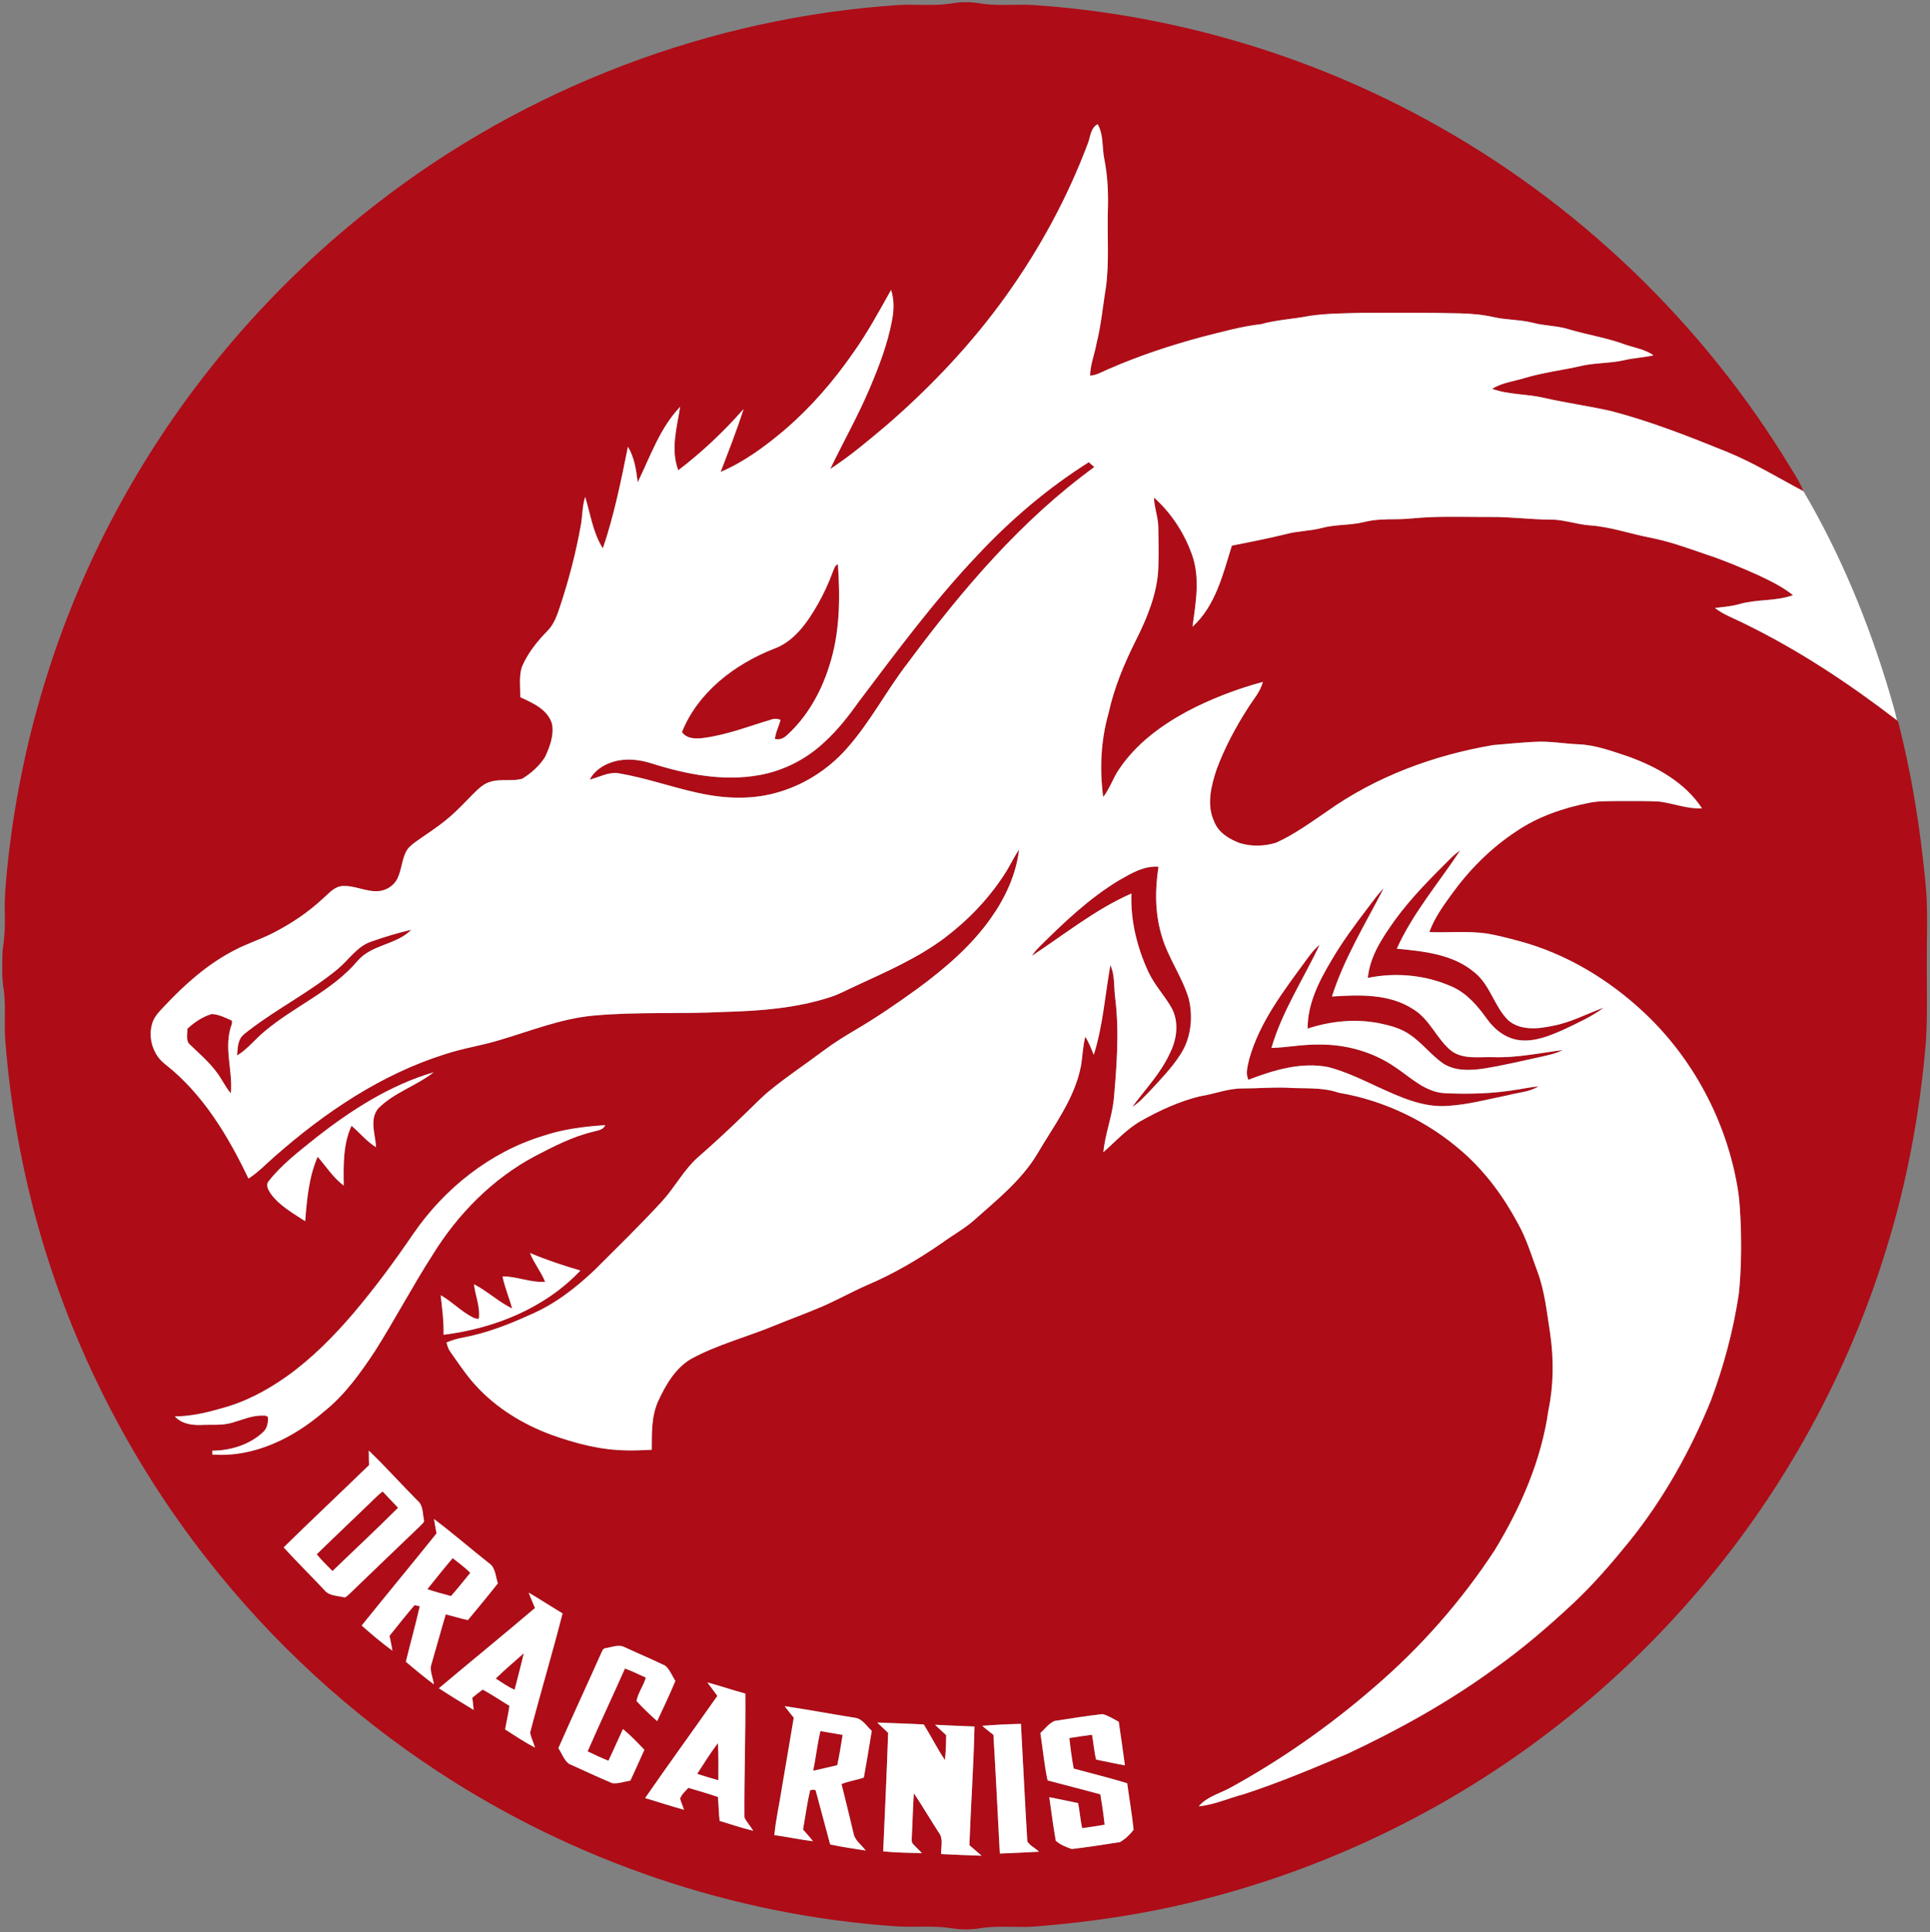 <?xml version="1.0" encoding="UTF-8" ?>
<!DOCTYPE svg PUBLIC "-//W3C//DTD SVG 1.1//EN" "http://www.w3.org/Graphics/SVG/1.1/DTD/svg11.dtd">
<svg width="1113pt" height="1114pt" viewBox="0 0 1113 1114" version="1.1" xmlns="http://www.w3.org/2000/svg">
<rect x="0" y="0" width="1113" height="1114" fill="#808080" stroke="none"/>
<g id="#ae0c17ff">
<path fill="#ae0c17" opacity="1.00" d=" M 543.42 2.59 C 547.96 2.28 552.42 1.12 557.00 1.29 C 561.57 1.12 566.04 2.29 570.58 2.59 C 579.03 3.20 587.51 2.44 595.97 2.90 C 671.76 8.02 746.40 29.07 813.72 64.25 C 901.41 109.87 976.39 179.46 1028.71 263.31 C 1032.53 269.90 1037.17 276.11 1040.02 283.20 C 1025.29 275.44 1011.07 266.62 995.59 260.38 C 973.75 251.55 951.78 242.87 928.94 236.95 C 916.18 234.07 903.18 232.31 890.42 229.39 C 880.56 227.04 870.13 227.68 860.52 224.19 C 866.13 220.61 872.85 219.93 879.08 218.00 C 890.15 214.68 901.67 213.38 912.89 210.75 C 920.75 209.12 928.88 209.46 936.72 207.66 C 942.26 206.35 947.99 206.13 953.54 204.86 C 948.23 201.10 941.62 200.38 935.67 198.12 C 925.65 194.55 915.09 192.96 904.92 189.91 C 898.06 187.73 890.75 187.91 883.82 186.07 C 876.44 184.19 868.72 184.53 861.32 182.82 C 854.98 181.39 848.50 180.82 842.02 180.67 C 823.35 180.14 804.67 180.41 785.99 180.36 C 775.73 180.64 765.41 180.61 755.24 182.11 C 745.88 183.97 736.28 184.34 727.07 186.92 C 715.62 188.22 704.53 191.37 693.39 194.19 C 674.83 199.14 656.55 205.23 638.95 212.93 C 635.58 214.32 632.37 216.41 628.63 216.55 C 628.76 210.24 631.19 204.31 632.33 198.16 C 635.05 187.28 636.03 176.09 637.84 165.05 C 639.70 150.77 638.49 136.36 638.87 122.02 C 639.22 112.03 638.84 101.96 636.91 92.12 C 635.43 85.31 636.57 77.88 633.01 71.60 C 628.72 73.89 628.87 79.19 627.18 83.16 C 615.49 114.10 599.59 143.43 580.34 170.32 C 560.68 197.85 537.28 222.60 511.76 244.77 C 501.11 253.74 490.44 262.80 478.77 270.41 C 486.20 255.01 494.64 240.10 501.34 224.35 C 506.79 211.56 511.85 198.47 514.41 184.75 C 515.55 178.95 515.73 172.86 513.87 167.18 C 506.98 179.38 500.33 191.76 492.19 203.20 C 480.87 219.54 467.77 234.72 452.68 247.70 C 441.36 257.26 429.28 266.26 415.57 272.10 C 420.17 260.08 424.91 248.11 428.80 235.85 C 417.43 248.79 404.84 260.68 391.15 271.14 C 386.62 259.22 390.33 246.57 392.24 234.54 C 380.54 246.76 375.04 263.16 367.75 278.08 C 366.90 271.03 365.86 263.77 362.12 257.58 C 358.15 277.30 354.14 297.09 347.67 316.17 C 341.92 307.24 340.56 296.49 337.47 286.52 C 335.73 291.81 335.94 297.45 334.95 302.88 C 332.10 318.78 328.03 334.46 322.92 349.78 C 321.27 354.74 319.52 359.92 315.74 363.72 C 309.72 369.85 304.21 376.73 300.88 384.72 C 299.24 390.31 300.09 396.24 300.05 401.98 C 307.30 405.32 315.97 409.05 318.36 417.46 C 319.56 423.96 317.04 430.53 314.38 436.37 C 311.12 441.56 306.35 445.84 301.13 448.99 C 295.38 450.62 289.19 448.97 283.40 450.57 C 279.07 451.54 275.85 454.79 272.81 457.81 C 268.18 462.51 263.68 467.37 258.60 471.62 C 252.81 476.60 246.31 480.66 240.10 485.08 C 237.82 486.73 235.44 488.48 234.15 491.07 C 231.72 495.88 231.58 501.46 229.28 506.32 C 227.42 510.37 223.27 513.14 218.90 513.72 C 211.14 514.62 203.90 509.83 196.14 510.99 C 192.02 512.02 189.21 515.48 186.13 518.16 C 177.48 526.18 167.59 532.81 157.06 538.11 C 149.87 541.76 142.11 544.17 134.98 547.98 C 119.89 555.78 107.01 567.16 95.42 579.44 C 92.50 582.60 89.12 585.67 87.82 589.92 C 85.19 598.43 88.23 608.27 95.37 613.67 C 117.07 630.72 131.56 654.94 143.30 679.51 C 148.93 675.89 153.54 670.98 158.57 666.60 C 187.35 641.33 219.93 619.29 256.76 607.76 C 266.90 604.38 277.51 602.87 287.72 599.77 C 305.65 594.52 323.22 587.35 341.96 585.57 C 367.22 583.21 392.62 584.73 417.93 583.42 C 438.39 582.86 459.11 581.29 478.70 574.93 C 483.81 573.31 488.51 570.68 493.39 568.48 C 511.02 560.28 529.10 552.50 544.75 540.77 C 558.17 530.63 570.02 518.32 579.19 504.19 C 582.26 499.55 584.52 494.42 587.69 489.83 C 585.99 504.21 579.71 517.68 571.40 529.40 C 560.03 545.51 544.82 558.44 529.04 570.07 C 517.34 578.52 505.42 586.69 492.96 593.99 C 486.97 597.56 481.00 601.21 475.42 605.39 C 464.93 613.26 453.97 620.49 443.83 628.82 C 439.24 632.53 435.20 636.85 430.93 640.92 C 421.80 649.80 412.50 658.51 402.90 666.87 C 394.40 674.24 389.27 684.49 381.71 692.70 C 369.27 706.25 356.07 719.08 343.07 732.08 C 332.11 742.48 319.93 751.97 305.95 757.92 C 293.44 763.63 280.50 768.69 266.93 771.18 C 263.69 771.77 260.53 772.73 257.49 774.01 C 257.99 775.86 258.50 777.78 259.68 779.35 C 264.36 785.93 268.80 792.73 274.27 798.71 C 286.09 811.70 301.45 821.12 317.85 827.18 C 332.01 832.28 346.87 836.16 362.02 836.22 C 366.63 836.30 371.24 836.10 375.85 835.86 C 375.93 826.37 375.57 816.46 379.64 807.64 C 383.96 798.38 389.41 788.89 398.44 783.52 C 413.63 775.24 430.49 770.91 446.41 764.35 C 455.42 760.66 464.58 757.36 473.53 753.53 C 482.52 749.71 491.03 744.88 499.97 740.95 C 515.32 734.46 529.76 725.96 543.45 716.47 C 549.43 712.08 556.01 708.53 561.60 703.62 C 574.79 691.85 589.03 680.59 598.23 665.20 C 607.72 648.99 619.76 633.43 623.37 614.58 C 624.33 608.96 624.43 603.22 625.88 597.69 C 627.90 600.98 629.30 604.59 630.77 608.15 C 636.05 591.36 637.28 573.69 640.32 556.45 C 643.13 562.52 642.23 569.35 643.15 575.80 C 645.54 595.15 643.98 614.64 642.30 633.97 C 641.16 644.24 637.28 654.01 636.28 664.30 C 643.40 658.05 649.81 650.83 658.17 646.14 C 668.80 640.16 680.04 635.00 691.92 632.07 C 700.34 630.81 708.40 627.36 717.02 627.54 C 725.36 627.53 733.69 626.79 742.03 627.11 C 752.04 627.80 762.33 626.62 771.99 630.00 C 798.44 634.45 823.57 646.56 843.67 664.30 C 856.81 675.86 867.28 690.19 875.49 705.59 C 880.35 714.27 883.18 723.86 886.63 733.14 C 890.93 744.66 892.06 756.96 893.98 769.01 C 896.07 783.61 895.99 798.54 892.97 813.00 C 888.89 841.92 876.99 869.15 861.88 893.92 C 842.65 923.25 819.23 949.82 792.62 972.66 C 766.73 995.15 738.46 1014.92 708.36 1031.35 C 702.47 1034.31 695.69 1036.19 691.31 1041.45 C 700.38 1040.53 708.76 1036.64 717.51 1034.37 C 737.78 1027.74 757.46 1019.48 777.07 1011.13 C 806.50 997.35 835.04 981.48 861.38 962.36 C 877.66 950.91 892.78 937.90 907.32 924.32 C 919.05 913.33 929.54 901.11 939.66 888.65 C 959.30 864.23 974.76 836.60 986.58 807.63 C 994.05 787.70 999.59 767.01 1002.75 745.95 C 1004.08 733.35 1004.22 720.64 1003.94 707.98 C 1003.56 700.05 1003.35 692.08 1001.94 684.25 C 995.47 646.40 976.58 610.73 948.67 584.32 C 928.08 564.85 903.01 549.67 875.49 542.42 C 869.59 540.84 863.66 539.30 857.64 538.24 C 846.58 536.65 835.40 537.80 824.29 537.39 C 827.11 529.49 832.02 522.61 836.90 515.88 C 847.13 501.65 859.68 488.98 874.36 479.34 C 886.99 470.74 901.68 465.78 916.57 462.84 C 922.31 461.69 928.18 461.97 934.00 461.84 C 941.60 461.86 949.22 461.72 956.81 462.14 C 965.09 463.17 973.05 466.50 981.52 466.05 C 971.72 451.13 955.38 442.06 938.95 436.16 C 929.55 433.07 920.10 429.48 910.10 429.12 C 901.73 428.76 893.43 427.20 885.04 427.70 C 877.09 428.10 869.17 428.91 861.25 429.56 C 826.96 435.35 793.42 447.72 765.00 468.00 C 755.61 474.38 746.35 481.15 735.96 485.84 C 729.19 487.99 721.65 488.15 714.84 486.05 C 708.80 483.76 702.61 480.02 700.20 473.69 C 695.65 464.04 698.45 453.08 701.63 443.48 C 706.25 431.18 712.41 419.50 719.51 408.47 C 722.58 403.46 726.78 399.00 728.24 393.16 C 713.06 397.30 698.23 402.93 684.32 410.32 C 669.27 418.47 655.05 429.05 645.42 443.41 C 641.87 448.51 640.05 454.61 636.19 459.52 C 634.05 443.50 634.81 426.98 639.24 411.39 C 642.45 396.60 648.33 382.55 655.10 369.07 C 661.55 356.20 667.23 342.51 667.97 327.96 C 668.24 319.97 668.15 311.96 667.98 303.97 C 667.89 298.16 665.62 292.65 665.47 286.83 C 675.36 295.70 682.96 307.23 687.38 319.75 C 692.23 333.17 689.53 347.63 687.70 361.35 C 701.00 349.27 705.27 331.08 710.39 314.59 C 720.95 312.50 731.51 310.44 741.96 307.86 C 748.61 306.08 755.59 306.19 762.25 304.41 C 770.26 302.26 778.71 302.97 786.75 300.95 C 792.71 299.45 798.88 299.38 804.99 299.35 C 811.67 299.37 818.29 298.37 824.96 298.16 C 836.63 297.72 848.31 298.10 859.99 298.06 C 871.36 297.97 882.65 299.53 894.02 299.57 C 901.82 299.49 909.23 302.38 916.97 302.92 C 928.60 303.71 939.67 307.64 951.05 309.87 C 962.15 311.97 972.80 315.81 983.45 319.49 C 993.96 322.94 1004.18 327.21 1014.26 331.75 C 1021.13 334.99 1028.04 338.38 1034.00 343.15 C 1024.10 346.74 1013.30 345.37 1003.25 348.25 C 998.59 349.62 993.73 349.94 988.94 350.52 C 994.17 354.56 1000.48 356.70 1006.31 359.70 C 1037.47 374.93 1066.48 394.18 1093.95 415.29 C 1094.93 416.10 1094.84 417.58 1095.30 418.70 C 1101.59 443.76 1105.98 469.27 1108.90 494.94 C 1109.84 503.62 1110.94 512.30 1111.19 521.03 C 1111.54 531.35 1111.12 541.68 1111.18 552.00 C 1111.05 568.36 1111.67 584.75 1110.61 601.10 C 1107.14 641.91 1099.62 682.44 1087.36 721.55 C 1065.51 792.11 1029.27 858.13 981.61 914.55 C 935.33 969.49 878.35 1015.40 814.70 1048.72 C 777.73 1068.14 738.56 1083.35 698.17 1093.99 C 665.44 1102.73 631.84 1107.92 598.09 1110.64 C 587.23 1111.61 576.27 1109.95 565.47 1111.69 C 560.14 1112.57 554.66 1112.65 549.33 1111.80 C 538.75 1110.07 528.00 1111.28 517.34 1110.66 C 423.36 1104.37 331.30 1073.06 252.59 1021.41 C 201.86 988.14 156.64 946.50 119.27 898.71 C 74.90 842.14 41.68 776.87 22.16 707.68 C 12.28 672.53 5.91 636.41 3.06 600.02 C 2.27 590.38 3.47 580.67 2.23 571.05 C 0.88 563.48 1.28 555.74 1.48 548.10 C 2.61 541.12 3.01 534.05 2.78 526.98 C 2.44 515.90 3.72 504.86 4.90 493.85 C 13.06 421.98 35.31 351.68 70.45 288.43 C 106.95 222.38 157.20 164.04 216.80 117.79 C 303.12 50.55 409.82 9.87 519.03 2.85 C 527.15 2.49 535.29 3.18 543.42 2.59 M 182.07 656.07 C 172.51 663.76 162.57 671.27 154.95 680.99 C 153.08 683.12 154.68 686.02 155.98 688.00 C 161.00 695.12 168.88 699.35 175.98 704.08 C 177.00 691.49 178.09 678.61 183.19 666.91 C 188.07 672.57 192.19 679.01 198.23 683.56 C 198.08 671.97 197.76 659.84 202.71 649.06 C 207.50 653.09 211.43 658.15 216.85 661.39 C 216.50 654.07 212.89 645.51 218.08 639.10 C 227.16 629.89 240.04 626.10 250.10 618.22 C 224.95 625.60 202.52 639.99 182.07 656.07 M 312.92 654.98 C 282.45 664.35 256.31 685.28 238.33 711.37 C 227.61 727.11 216.28 742.46 203.96 756.99 C 192.47 770.47 179.90 783.17 165.46 793.50 C 153.82 801.76 140.97 808.59 127.08 812.14 C 118.54 814.65 109.77 816.58 100.83 816.63 C 104.63 820.87 110.59 821.76 116.00 821.57 C 122.01 821.24 128.19 822.00 134.03 820.21 C 139.30 818.75 144.42 816.43 149.96 816.18 C 151.44 816.34 153.46 815.67 154.52 817.04 C 154.73 820.12 154.09 823.52 151.71 825.70 C 143.85 833.02 132.99 836.32 122.39 836.40 C 122.40 836.95 122.42 838.04 122.42 838.59 C 146.31 840.45 169.19 829.12 186.85 813.82 C 198.80 804.34 207.74 791.76 216.12 779.16 C 227.70 760.87 237.79 741.67 249.49 723.45 C 264.00 699.94 284.07 679.53 308.59 666.51 C 319.38 660.91 330.32 655.23 342.24 652.44 C 344.69 651.69 347.96 651.53 348.98 648.70 C 336.79 649.50 324.53 651.03 312.92 654.98 M 305.64 722.43 C 307.92 728.28 312.03 733.19 314.37 739.01 C 306.02 739.65 298.14 735.85 289.81 735.91 C 291.05 742.25 293.70 748.19 295.33 754.43 C 287.52 750.54 281.06 744.46 273.34 740.42 C 274.10 747.09 277.05 753.56 276.14 760.37 C 274.87 760.39 273.68 760.10 272.57 759.50 C 265.86 756.08 260.67 750.41 254.12 746.74 C 254.98 754.31 255.98 761.89 255.81 769.55 C 285.03 765.95 314.23 754.23 334.71 732.52 C 324.84 729.68 315.11 726.41 305.64 722.43 M 212.67 836.32 C 212.65 839.11 212.76 841.91 212.82 844.71 C 196.44 860.57 179.85 876.20 163.57 892.15 C 171.23 900.57 179.37 908.52 187.13 916.84 C 189.77 920.12 194.37 919.95 198.14 920.86 C 199.46 921.27 200.33 919.90 201.24 919.24 C 214.98 905.98 228.75 892.76 242.55 879.57 C 243.37 878.58 245.02 877.62 244.45 876.11 C 243.65 872.39 244.05 867.85 240.80 865.20 C 231.32 855.67 222.35 845.63 212.67 836.32 M 250.27 875.79 C 250.71 878.56 251.25 881.31 251.75 884.08 C 237.45 901.86 222.89 919.43 208.58 937.20 C 214.29 942.27 220.14 947.22 226.32 951.71 C 225.85 948.82 225.20 945.98 224.63 943.13 C 229.36 937.21 234.09 931.28 239.01 925.50 C 239.77 925.64 241.31 925.90 242.08 926.03 C 239.66 936.77 236.66 947.37 234.05 958.07 C 239.29 962.57 244.66 966.94 250.18 971.11 C 249.76 967.08 247.41 963.05 248.94 959.02 C 251.71 949.63 254.24 940.17 257.06 930.80 C 261.34 931.81 265.54 933.13 269.83 934.07 C 275.64 927.04 281.48 920.04 287.11 912.87 C 285.73 908.85 285.81 903.69 281.89 901.16 C 271.26 892.81 261.08 883.89 250.27 875.79 M 304.85 918.22 C 306.01 921.20 307.30 924.13 308.52 927.09 C 290.18 942.68 271.52 957.89 253.09 973.37 C 259.69 977.67 266.42 981.78 273.15 985.86 C 272.94 983.50 272.67 981.16 272.38 978.82 C 274.31 977.19 276.32 975.65 278.33 974.13 C 283.65 976.94 288.60 980.42 293.78 983.50 C 293.17 988.07 292.07 992.56 291.30 997.12 C 296.95 1000.74 302.57 1004.46 308.52 1007.60 C 307.72 1004.67 306.28 1001.93 305.72 998.95 C 311.68 975.96 318.58 953.21 324.42 930.19 C 317.85 926.28 311.46 922.07 304.85 918.22 M 349.23 950.25 C 347.51 950.37 347.20 952.29 346.51 953.53 C 338.43 971.70 330.00 989.72 322.01 1007.92 C 324.00 1010.89 325.18 1014.65 328.05 1016.89 C 336.38 1020.67 344.68 1024.56 353.12 1028.10 C 356.61 1028.50 360.09 1027.11 363.55 1026.59 C 366.32 1020.70 368.93 1014.75 371.60 1008.82 C 367.62 1004.70 363.69 1000.50 359.24 996.89 C 356.40 1002.96 353.78 1009.12 350.86 1015.16 C 346.79 1013.52 342.82 1011.66 338.87 1009.77 C 345.84 993.76 353.30 977.96 360.40 962.00 C 364.54 963.42 368.42 965.47 372.43 967.21 C 371.17 971.92 367.90 975.96 367.08 980.75 C 370.83 984.81 374.86 988.62 378.96 992.34 C 382.61 984.66 386.20 976.95 389.49 969.11 C 387.54 966.21 386.33 962.64 383.65 960.35 C 375.96 956.62 368.06 953.34 360.32 949.73 C 356.82 947.84 352.86 949.71 349.23 950.25 M 407.92 969.99 C 409.79 972.61 411.82 975.13 413.69 977.76 C 399.88 997.46 385.71 1016.90 372.03 1036.68 C 379.52 1038.88 386.92 1041.38 394.46 1043.41 C 393.75 1041.25 392.81 1039.18 392.20 1037.00 C 393.08 1034.50 395.25 1032.72 396.95 1030.78 C 402.65 1032.48 408.39 1034.10 414.02 1036.05 C 414.42 1040.64 414.51 1045.25 415.00 1049.84 C 421.44 1051.77 427.81 1053.95 434.35 1055.52 C 432.80 1052.85 430.61 1050.59 429.28 1047.82 C 429.14 1024.03 430.02 1000.23 429.83 976.44 C 422.49 974.41 415.26 972.00 407.92 969.99 M 452.49 983.69 C 454.16 985.96 455.98 988.13 457.75 990.34 C 455.58 1003.53 453.27 1016.71 451.05 1029.89 C 449.65 1039.28 447.44 1048.57 446.56 1058.02 C 454.01 1059.04 461.36 1060.67 468.83 1061.55 C 467.01 1059.20 465.01 1057.02 463.09 1054.77 C 464.46 1047.23 465.44 1039.61 467.19 1032.15 C 468.42 1032.02 470.49 1031.16 470.63 1033.18 C 473.36 1043.26 476.03 1053.35 478.75 1063.44 C 485.53 1064.84 492.38 1065.89 499.23 1066.95 C 496.89 1063.60 492.93 1061.18 492.20 1056.93 C 489.95 1047.47 487.69 1038.02 485.29 1028.61 C 489.43 1026.90 493.92 1026.30 498.16 1024.88 C 499.78 1015.89 501.28 1006.88 502.74 997.87 C 499.65 995.22 497.35 990.85 492.95 990.38 C 479.45 988.24 466.01 985.67 452.49 983.69 M 608.20 992.20 C 604.87 993.58 602.63 996.79 599.97 999.16 C 601.36 1008.27 602.20 1017.49 604.12 1026.50 C 614.28 1029.09 624.40 1031.86 634.55 1034.51 C 635.54 1040.33 636.40 1046.18 637.02 1052.06 C 632.71 1052.82 628.36 1053.40 624.03 1054.02 C 623.06 1049.24 622.65 1044.37 621.73 1039.59 C 616.19 1038.47 610.67 1037.21 605.11 1036.17 C 606.31 1044.54 607.36 1052.96 608.86 1061.29 C 611.39 1063.58 614.83 1064.94 618.06 1066.05 C 627.33 1064.97 636.58 1063.54 645.81 1062.07 C 648.87 1060.42 651.59 1057.70 653.73 1054.96 C 652.81 1045.99 651.24 1037.07 650.04 1028.13 C 639.84 1024.99 629.45 1022.51 619.17 1019.67 C 618.11 1013.84 617.31 1007.96 616.67 1002.07 C 621.02 1001.38 625.37 1000.71 629.75 1000.18 C 630.64 1004.94 630.95 1009.79 632.10 1014.50 C 637.64 1015.58 643.15 1016.83 648.72 1017.82 C 647.62 1009.42 646.36 1001.05 645.16 992.67 C 642.10 991.07 639.13 989.13 635.77 988.26 C 626.56 989.31 617.37 990.79 608.20 992.20 M 505.89 993.12 C 507.98 995.11 510.07 997.09 512.17 999.08 C 511.41 1021.84 510.31 1044.60 509.32 1067.36 C 516.72 1068.20 524.21 1068.24 531.65 1068.41 C 529.88 1066.43 527.84 1064.73 526.15 1062.70 C 525.44 1061.25 525.93 1059.57 525.87 1058.05 C 526.31 1049.99 526.44 1041.92 527.03 1033.87 C 531.96 1041.35 536.53 1049.06 541.39 1056.59 C 544.20 1060.12 542.51 1064.83 542.76 1068.95 C 550.53 1069.34 558.30 1069.69 566.08 1069.91 C 563.74 1067.88 561.37 1065.90 559.06 1063.85 C 559.82 1041.03 561.50 1018.23 561.97 995.41 C 554.38 995.10 546.79 994.85 539.21 994.42 C 541.38 996.39 543.47 998.44 545.64 1000.42 C 545.61 1005.20 545.42 1009.99 544.94 1014.76 C 540.46 1008.17 536.94 1000.99 532.74 994.23 C 523.80 993.81 514.84 993.44 505.89 993.12 M 566.43 995.02 C 568.51 996.84 570.69 998.56 572.89 1000.24 C 574.28 1023.03 575.35 1045.85 576.57 1068.65 C 584.11 1068.44 591.64 1067.95 599.18 1067.61 C 597.09 1065.47 593.89 1064.19 592.44 1061.62 C 591.02 1039.06 590.04 1016.46 588.76 993.90 C 581.31 994.06 573.86 994.42 566.43 995.02 Z" />
<path fill="#ae0c17" opacity="1.00" d=" M 563.40 320.41 C 582.56 299.88 604.10 281.46 627.89 266.49 C 628.94 267.42 630.00 268.35 631.07 269.29 C 588.84 299.98 554.76 340.18 523.80 381.83 C 511.32 397.89 501.97 416.21 488.41 431.45 C 477.42 443.97 462.68 453.21 446.54 457.39 C 431.94 461.24 416.49 460.33 401.89 457.00 C 386.82 453.68 372.20 448.44 356.96 445.88 C 351.03 444.85 345.65 448.09 340.09 449.48 C 342.88 444.09 348.41 440.67 354.11 439.06 C 361.21 437.05 368.79 437.94 375.74 440.13 C 395.71 446.47 417.11 450.67 438.02 446.86 C 452.10 444.32 465.29 437.53 475.65 427.67 C 483.36 420.62 489.77 412.31 495.80 403.83 C 517.39 375.29 538.72 346.41 563.40 320.41 Z" />
<path fill="#ae0c17" opacity="1.00" d=" M 480.32 329.54 C 481.01 327.99 481.42 325.96 483.20 325.28 C 484.59 345.03 484.38 365.36 478.10 384.33 C 473.41 399.19 465.45 413.29 453.86 423.85 C 452.00 425.61 449.51 426.78 446.92 426.05 C 447.22 422.18 449.26 418.77 450.08 415.02 C 448.35 414.33 446.48 414.23 444.72 414.89 C 431.83 418.73 419.17 423.73 405.75 425.47 C 401.39 426.06 396.11 426.07 393.26 422.11 C 402.48 399.10 423.61 382.99 446.14 374.12 C 457.98 369.91 465.51 358.99 471.51 348.56 C 474.97 342.47 477.94 336.12 480.32 329.54 Z" />
<path fill="#ae0c17" opacity="1.00" d=" M 837.22 494.23 C 838.75 492.78 840.42 491.49 842.13 490.24 C 829.74 509.00 814.83 526.33 805.51 546.97 C 821.05 548.45 837.96 550.12 850.34 560.66 C 859.40 567.91 861.68 580.23 869.77 588.24 C 876.88 594.33 887.07 593.25 895.58 591.41 C 905.87 589.52 915.13 584.46 924.88 580.95 C 917.78 586.25 909.64 589.88 901.67 593.66 C 893.90 597.09 885.62 600.58 876.94 599.78 C 868.89 599.08 862.06 593.90 857.51 587.47 C 852.13 579.97 845.92 572.61 837.26 568.83 C 822.21 562.11 804.91 560.48 788.80 563.82 C 789.99 551.25 797.32 540.45 804.45 530.44 C 814.04 517.23 825.68 505.72 837.22 494.23 Z" />
<path fill="#ae0c17" opacity="1.00" d=" M 645.43 507.48 C 652.36 503.52 659.81 499.04 668.11 499.72 C 665.99 512.84 666.03 526.44 669.85 539.27 C 673.46 551.98 681.57 562.83 685.44 575.44 C 688.23 586.45 686.86 598.88 680.43 608.42 C 675.49 615.96 669.19 622.47 663.07 629.05 C 659.90 632.32 656.80 635.77 652.94 638.24 C 660.44 627.96 669.55 618.65 674.82 606.88 C 678.85 598.86 680.01 588.66 675.37 580.64 C 671.34 573.78 665.84 567.85 662.38 560.64 C 655.78 546.47 651.89 530.85 652.47 515.15 C 631.65 524.30 613.88 538.75 594.99 551.13 C 596.22 549.35 597.61 547.67 599.14 546.14 C 613.39 531.94 628.11 517.90 645.43 507.48 Z" />
<path fill="#ae0c17" opacity="1.00" d=" M 789.09 523.04 C 791.94 519.33 794.61 515.45 797.95 512.15 C 787.40 532.63 775.14 552.46 768.11 574.54 C 783.91 573.52 801.22 572.83 815.05 581.90 C 824.62 587.71 828.50 599.06 837.03 605.94 C 843.98 610.96 853.00 609.25 861.01 609.51 C 874.53 609.99 887.82 607.14 901.16 605.42 C 897.14 607.55 892.62 608.39 888.24 609.39 C 877.55 611.72 866.89 614.26 856.09 616.01 C 848.07 617.24 839.08 617.71 832.03 613.00 C 825.06 608.04 819.85 600.99 812.69 596.26 C 807.47 592.71 801.22 591.15 795.12 589.90 C 781.46 587.25 767.26 588.72 754.09 593.04 C 754.00 578.79 760.63 565.72 767.78 553.79 C 774.05 542.99 781.54 532.96 789.09 523.04 Z" />
<path fill="#ae0c17" opacity="1.00" d=" M 213.88 542.94 C 221.53 540.23 229.33 537.90 237.23 536.02 C 228.59 544.87 214.20 544.47 206.13 554.10 C 191.40 571.43 169.72 580.17 152.59 594.63 C 147.15 599.08 142.82 604.85 136.75 608.54 C 136.95 605.42 137.00 602.17 138.35 599.29 C 139.49 596.88 141.84 595.42 143.85 593.82 C 160.23 581.28 178.80 571.89 194.72 558.73 C 201.09 553.47 205.76 545.78 213.88 542.94 Z" />
<path fill="#ae0c17" opacity="1.00" d=" M 753.37 553.40 C 755.63 550.29 757.95 547.15 760.98 544.74 C 751.68 564.51 739.37 583.04 733.22 604.19 C 742.18 603.94 751.02 602.14 760.00 602.24 C 775.73 601.96 791.66 606.31 804.65 615.30 C 813.50 621.21 821.78 629.58 833.00 630.27 C 846.87 630.91 860.86 630.59 874.59 628.26 C 878.80 627.65 882.97 626.74 887.21 626.34 C 882.09 629.61 875.82 629.80 870.09 631.34 C 858.16 633.74 846.29 637.02 834.08 637.65 C 820.24 638.46 807.35 632.47 795.06 626.88 C 785.56 622.50 776.09 617.83 765.92 615.20 C 750.23 612.16 734.49 616.98 719.95 622.54 C 718.04 618.74 719.61 614.44 720.42 610.55 C 726.46 589.07 740.40 571.13 753.37 553.40 Z" />
<path fill="#ae0c17" opacity="1.00" d=" M 108.03 593.16 C 112.05 589.41 116.74 586.22 122.05 584.63 C 126.16 584.81 129.97 586.74 133.66 588.42 C 134.28 590.09 132.93 591.87 132.71 593.57 C 129.50 605.72 134.32 618.09 133.12 630.36 C 129.88 626.61 127.91 622.00 124.87 618.11 C 120.50 612.21 114.91 607.43 109.65 602.36 C 106.91 600.12 108.17 596.21 108.03 593.16 Z" />
<path fill="#ae0c17" opacity="1.00" d=" M 210.42 869.41 C 213.86 866.27 216.94 862.72 220.67 859.92 C 223.61 863.07 226.63 866.15 229.56 869.31 C 217.17 881.69 204.33 893.62 191.74 905.79 C 188.61 902.66 185.48 899.53 182.64 896.14 C 191.81 887.14 201.18 878.34 210.42 869.41 Z" />
<path fill="#ae0c17" opacity="1.00" d=" M 246.43 916.25 C 251.25 910.24 256.05 904.21 261.06 898.35 C 264.50 901.10 268.14 903.65 271.20 906.84 C 267.47 911.28 263.98 915.93 260.06 920.21 C 255.48 919.02 250.92 917.75 246.43 916.25 Z" />
<path fill="#ae0c17" opacity="1.00" d=" M 285.87 967.76 C 291.09 962.71 296.63 958.01 302.05 953.19 C 300.44 960.22 298.55 967.20 296.79 974.20 C 292.85 972.60 289.46 969.98 285.87 967.76 Z" />
<path fill="#ae0c17" opacity="1.00" d=" M 473.12 998.07 C 477.39 998.78 481.67 999.50 485.94 1000.26 C 484.99 1006.09 484.08 1011.94 482.83 1017.72 C 478.21 1018.79 473.60 1019.92 468.97 1020.92 C 470.50 1013.32 471.33 1005.60 473.12 998.07 Z" />
<path fill="#ae0c17" opacity="1.00" d=" M 402.06 1022.72 C 405.95 1016.75 409.64 1010.63 414.03 1005.02 C 414.42 1012.14 414.29 1019.28 414.27 1026.42 C 410.16 1025.30 406.12 1023.99 402.06 1022.72 Z" />
</g>
<g id="#ffffffff">
<path fill="#ffffff" opacity="1.00" d=" M 627.18 83.16 C 628.87 79.19 628.72 73.89 633.01 71.60 C 636.57 77.88 635.43 85.31 636.91 92.12 C 638.84 101.96 639.22 112.03 638.87 122.02 C 638.49 136.36 639.70 150.77 637.84 165.05 C 636.03 176.09 635.05 187.28 632.33 198.16 C 631.19 204.31 628.76 210.24 628.63 216.55 C 632.37 216.41 635.58 214.32 638.95 212.93 C 656.55 205.23 674.83 199.14 693.39 194.19 C 704.53 191.37 715.62 188.22 727.07 186.92 C 736.28 184.34 745.88 183.97 755.24 182.11 C 765.41 180.61 775.73 180.64 785.99 180.36 C 804.67 180.41 823.35 180.14 842.02 180.67 C 848.50 180.82 854.98 181.39 861.32 182.82 C 868.72 184.53 876.44 184.19 883.82 186.07 C 890.75 187.91 898.06 187.73 904.92 189.91 C 915.09 192.96 925.65 194.55 935.67 198.12 C 941.62 200.38 948.23 201.10 953.54 204.86 C 947.99 206.13 942.26 206.35 936.72 207.66 C 928.88 209.46 920.75 209.12 912.89 210.75 C 901.67 213.38 890.15 214.68 879.08 218.00 C 872.85 219.93 866.13 220.61 860.52 224.19 C 870.13 227.68 880.56 227.04 890.42 229.39 C 903.18 232.31 916.18 234.07 928.94 236.95 C 951.78 242.87 973.75 251.55 995.59 260.38 C 1011.07 266.62 1025.29 275.44 1040.02 283.20 C 1061.40 319.54 1077.60 358.87 1089.62 399.26 C 1091.11 404.58 1092.84 409.86 1093.95 415.29 C 1066.48 394.18 1037.47 374.93 1006.31 359.70 C 1000.48 356.70 994.17 354.56 988.94 350.52 C 993.73 349.94 998.59 349.62 1003.25 348.25 C 1013.30 345.37 1024.10 346.74 1034.00 343.15 C 1028.04 338.38 1021.13 334.99 1014.26 331.75 C 1004.18 327.21 993.96 322.94 983.45 319.49 C 972.80 315.81 962.15 311.97 951.05 309.87 C 939.67 307.64 928.60 303.71 916.97 302.92 C 909.23 302.38 901.82 299.49 894.02 299.57 C 882.65 299.53 871.36 297.97 859.99 298.06 C 848.31 298.10 836.63 297.72 824.96 298.16 C 818.29 298.37 811.67 299.37 804.99 299.35 C 798.88 299.38 792.71 299.45 786.75 300.95 C 778.71 302.97 770.26 302.26 762.25 304.41 C 755.59 306.19 748.61 306.08 741.96 307.86 C 731.51 310.44 720.95 312.50 710.39 314.59 C 705.27 331.08 701.00 349.27 687.70 361.35 C 689.53 347.63 692.23 333.17 687.38 319.75 C 682.96 307.23 675.36 295.70 665.47 286.83 C 665.62 292.65 667.89 298.16 667.98 303.97 C 668.15 311.96 668.24 319.97 667.97 327.96 C 667.23 342.51 661.55 356.20 655.10 369.07 C 648.33 382.55 642.45 396.60 639.24 411.39 C 634.81 426.98 634.05 443.50 636.19 459.52 C 640.05 454.61 641.87 448.51 645.42 443.41 C 655.05 429.05 669.27 418.47 684.32 410.32 C 698.23 402.93 713.06 397.30 728.24 393.16 C 726.78 399.00 722.58 403.46 719.51 408.47 C 712.41 419.50 706.25 431.18 701.63 443.48 C 698.45 453.08 695.65 464.04 700.20 473.69 C 702.61 480.02 708.80 483.76 714.84 486.05 C 721.65 488.15 729.19 487.99 735.96 485.84 C 746.35 481.15 755.61 474.38 765.00 468.00 C 793.42 447.72 826.96 435.35 861.25 429.56 C 869.17 428.91 877.09 428.10 885.04 427.70 C 893.43 427.20 901.73 428.76 910.10 429.12 C 920.10 429.48 929.55 433.07 938.95 436.16 C 955.38 442.06 971.72 451.13 981.52 466.05 C 973.05 466.50 965.09 463.17 956.81 462.14 C 949.22 461.72 941.60 461.86 934.00 461.84 C 928.18 461.97 922.31 461.69 916.57 462.84 C 901.68 465.78 886.99 470.74 874.36 479.34 C 859.68 488.98 847.13 501.65 836.90 515.88 C 832.02 522.61 827.11 529.49 824.29 537.39 C 835.40 537.80 846.58 536.65 857.64 538.24 C 863.66 539.30 869.59 540.84 875.49 542.42 C 903.01 549.67 928.08 564.85 948.67 584.32 C 976.58 610.73 995.47 646.40 1001.94 684.25 C 1003.35 692.08 1003.56 700.05 1003.94 707.98 C 1004.22 720.64 1004.08 733.35 1002.75 745.95 C 999.59 767.01 994.05 787.70 986.58 807.63 C 974.76 836.60 959.30 864.23 939.66 888.65 C 929.54 901.11 919.05 913.33 907.32 924.32 C 892.78 937.90 877.66 950.91 861.38 962.36 C 835.04 981.48 806.50 997.35 777.07 1011.13 C 757.46 1019.48 737.78 1027.74 717.51 1034.37 C 708.76 1036.64 700.38 1040.53 691.31 1041.45 C 695.69 1036.19 702.47 1034.31 708.36 1031.35 C 738.46 1014.92 766.73 995.15 792.62 972.66 C 819.23 949.82 842.65 923.25 861.88 893.92 C 876.99 869.15 888.89 841.92 892.97 813.00 C 895.99 798.54 896.07 783.61 893.98 769.01 C 892.06 756.96 890.93 744.66 886.63 733.14 C 883.18 723.86 880.35 714.27 875.49 705.59 C 867.28 690.19 856.81 675.86 843.67 664.30 C 823.57 646.56 798.44 634.45 771.99 630.00 C 762.33 626.62 752.04 627.80 742.03 627.11 C 733.69 626.79 725.36 627.53 717.02 627.54 C 708.40 627.36 700.34 630.81 691.92 632.07 C 680.04 635.00 668.80 640.16 658.17 646.14 C 649.81 650.83 643.40 658.05 636.28 664.30 C 637.28 654.01 641.16 644.24 642.30 633.97 C 643.98 614.64 645.54 595.15 643.15 575.80 C 642.23 569.35 643.13 562.52 640.32 556.45 C 637.28 573.69 636.05 591.36 630.77 608.15 C 629.30 604.59 627.90 600.98 625.88 597.69 C 624.43 603.22 624.33 608.96 623.37 614.58 C 619.76 633.43 607.72 648.99 598.23 665.20 C 589.03 680.59 574.79 691.85 561.60 703.62 C 556.01 708.53 549.43 712.08 543.45 716.47 C 529.76 725.96 515.32 734.46 499.97 740.95 C 491.03 744.88 482.52 749.71 473.53 753.53 C 464.58 757.36 455.42 760.66 446.41 764.35 C 430.49 770.91 413.63 775.24 398.44 783.52 C 389.41 788.89 383.96 798.38 379.64 807.64 C 375.57 816.46 375.93 826.37 375.85 835.86 C 371.24 836.10 366.63 836.30 362.02 836.22 C 346.87 836.16 332.01 832.28 317.85 827.18 C 301.45 821.12 286.09 811.70 274.27 798.71 C 268.80 792.73 264.36 785.93 259.68 779.35 C 258.50 777.78 257.99 775.86 257.49 774.01 C 260.53 772.73 263.69 771.77 266.93 771.18 C 280.50 768.69 293.44 763.63 305.95 757.92 C 319.93 751.97 332.11 742.48 343.07 732.08 C 356.07 719.08 369.27 706.25 381.71 692.70 C 389.27 684.49 394.40 674.24 402.90 666.87 C 412.50 658.51 421.80 649.80 430.93 640.92 C 435.20 636.85 439.24 632.53 443.83 628.82 C 453.97 620.49 464.93 613.26 475.42 605.39 C 481.00 601.21 486.97 597.56 492.96 593.99 C 505.42 586.69 517.34 578.52 529.04 570.07 C 544.82 558.44 560.03 545.51 571.40 529.40 C 579.71 517.68 585.99 504.21 587.69 489.83 C 584.52 494.42 582.26 499.55 579.19 504.19 C 570.02 518.32 558.17 530.63 544.75 540.77 C 529.10 552.50 511.02 560.28 493.39 568.48 C 488.51 570.68 483.81 573.31 478.70 574.93 C 459.11 581.29 438.39 582.86 417.93 583.42 C 392.62 584.73 367.22 583.21 341.96 585.57 C 323.22 587.35 305.65 594.52 287.72 599.77 C 277.51 602.87 266.90 604.38 256.76 607.76 C 219.93 619.29 187.35 641.33 158.57 666.60 C 153.54 670.98 148.93 675.89 143.30 679.51 C 131.56 654.94 117.07 630.72 95.37 613.67 C 88.23 608.27 85.19 598.43 87.82 589.92 C 89.12 585.67 92.50 582.60 95.42 579.44 C 107.01 567.16 119.89 555.78 134.98 547.98 C 142.11 544.17 149.87 541.76 157.06 538.11 C 167.59 532.81 177.48 526.18 186.13 518.16 C 189.21 515.48 192.02 512.02 196.14 510.99 C 203.90 509.83 211.14 514.62 218.90 513.72 C 223.27 513.14 227.42 510.37 229.28 506.32 C 231.58 501.46 231.72 495.88 234.15 491.07 C 235.44 488.48 237.82 486.73 240.10 485.08 C 246.31 480.66 252.81 476.60 258.60 471.62 C 263.68 467.37 268.18 462.51 272.81 457.81 C 275.85 454.79 279.07 451.54 283.40 450.57 C 289.19 448.97 295.38 450.62 301.13 448.99 C 306.35 445.84 311.12 441.56 314.38 436.37 C 317.04 430.53 319.56 423.96 318.36 417.46 C 315.97 409.05 307.30 405.32 300.05 401.98 C 300.09 396.24 299.24 390.31 300.88 384.72 C 304.21 376.73 309.72 369.85 315.74 363.72 C 319.52 359.92 321.27 354.74 322.92 349.78 C 328.03 334.46 332.10 318.78 334.95 302.88 C 335.94 297.45 335.73 291.81 337.47 286.52 C 340.56 296.49 341.92 307.24 347.67 316.17 C 354.14 297.09 358.15 277.30 362.12 257.58 C 365.86 263.77 366.90 271.03 367.75 278.08 C 375.04 263.16 380.54 246.76 392.24 234.54 C 390.33 246.57 386.62 259.22 391.15 271.14 C 404.84 260.68 417.43 248.79 428.80 235.85 C 424.91 248.11 420.17 260.08 415.57 272.10 C 429.28 266.26 441.36 257.26 452.68 247.70 C 467.77 234.72 480.87 219.54 492.19 203.20 C 500.33 191.76 506.98 179.38 513.87 167.18 C 515.73 172.86 515.55 178.95 514.41 184.75 C 511.85 198.47 506.79 211.56 501.34 224.35 C 494.64 240.10 486.20 255.01 478.77 270.41 C 490.44 262.80 501.11 253.74 511.76 244.77 C 537.28 222.60 560.68 197.85 580.34 170.32 C 599.59 143.43 615.49 114.10 627.18 83.16 M 563.40 320.41 C 538.72 346.41 517.39 375.29 495.80 403.83 C 489.77 412.31 483.36 420.62 475.65 427.67 C 465.29 437.53 452.10 444.32 438.02 446.86 C 417.11 450.67 395.71 446.47 375.74 440.13 C 368.79 437.94 361.21 437.05 354.11 439.06 C 348.41 440.67 342.88 444.09 340.09 449.48 C 345.65 448.09 351.03 444.85 356.96 445.88 C 372.20 448.44 386.82 453.68 401.89 457.00 C 416.49 460.33 431.94 461.24 446.54 457.39 C 462.68 453.21 477.42 443.97 488.41 431.45 C 501.97 416.21 511.32 397.89 523.80 381.83 C 554.76 340.18 588.84 299.98 631.07 269.29 C 630.00 268.35 628.94 267.42 627.89 266.49 C 604.10 281.46 582.56 299.88 563.40 320.41 M 480.32 329.54 C 477.94 336.12 474.97 342.47 471.51 348.56 C 465.51 358.99 457.98 369.91 446.14 374.12 C 423.61 382.99 402.48 399.10 393.26 422.11 C 396.11 426.07 401.39 426.06 405.75 425.47 C 419.17 423.73 431.83 418.73 444.72 414.89 C 446.48 414.23 448.35 414.33 450.08 415.02 C 449.26 418.77 447.22 422.18 446.92 426.05 C 449.51 426.78 452.00 425.61 453.86 423.85 C 465.45 413.29 473.41 399.19 478.10 384.33 C 484.38 365.36 484.59 345.03 483.20 325.28 C 481.42 325.96 481.01 327.99 480.32 329.54 M 837.22 494.23 C 825.68 505.72 814.04 517.23 804.45 530.44 C 797.32 540.45 789.99 551.25 788.80 563.82 C 804.91 560.48 822.21 562.11 837.26 568.83 C 845.92 572.61 852.13 579.97 857.51 587.47 C 862.06 593.90 868.89 599.08 876.94 599.78 C 885.62 600.58 893.90 597.09 901.67 593.66 C 909.64 589.88 917.78 586.25 924.88 580.95 C 915.13 584.46 905.87 589.52 895.58 591.41 C 887.07 593.25 876.88 594.33 869.77 588.24 C 861.68 580.23 859.40 567.91 850.34 560.66 C 837.96 550.12 821.05 548.45 805.51 546.97 C 814.83 526.33 829.74 509.00 842.13 490.24 C 840.42 491.49 838.75 492.78 837.22 494.23 M 645.43 507.48 C 628.11 517.90 613.39 531.94 599.14 546.14 C 597.61 547.67 596.22 549.35 594.99 551.13 C 613.88 538.75 631.65 524.30 652.47 515.15 C 651.89 530.85 655.78 546.47 662.38 560.64 C 665.84 567.85 671.34 573.78 675.37 580.64 C 680.01 588.66 678.85 598.86 674.82 606.88 C 669.55 618.65 660.44 627.96 652.94 638.24 C 656.80 635.77 659.90 632.32 663.07 629.05 C 669.19 622.47 675.49 615.96 680.43 608.42 C 686.86 598.88 688.23 586.45 685.44 575.44 C 681.57 562.83 673.46 551.98 669.85 539.27 C 666.03 526.44 665.99 512.84 668.11 499.72 C 659.81 499.04 652.36 503.52 645.43 507.48 M 789.09 523.04 C 781.54 532.96 774.05 542.99 767.78 553.79 C 760.63 565.72 754.00 578.79 754.09 593.04 C 767.26 588.72 781.46 587.25 795.12 589.90 C 801.22 591.15 807.47 592.71 812.69 596.26 C 819.85 600.99 825.06 608.04 832.03 613.00 C 839.08 617.71 848.07 617.24 856.09 616.01 C 866.89 614.26 877.55 611.72 888.24 609.39 C 892.62 608.39 897.14 607.55 901.16 605.42 C 887.82 607.14 874.53 609.99 861.01 609.51 C 853.00 609.25 843.98 610.96 837.03 605.94 C 828.50 599.06 824.62 587.71 815.05 581.90 C 801.22 572.83 783.91 573.52 768.11 574.54 C 775.14 552.46 787.40 532.63 797.95 512.15 C 794.61 515.45 791.94 519.33 789.09 523.04 M 213.88 542.94 C 205.76 545.78 201.09 553.47 194.72 558.73 C 178.80 571.89 160.23 581.28 143.85 593.82 C 141.84 595.42 139.49 596.88 138.35 599.29 C 137.00 602.17 136.95 605.42 136.75 608.54 C 142.82 604.85 147.15 599.08 152.59 594.63 C 169.72 580.17 191.40 571.43 206.13 554.10 C 214.20 544.47 228.59 544.87 237.23 536.02 C 229.33 537.90 221.53 540.23 213.88 542.94 M 753.37 553.40 C 740.40 571.13 726.46 589.07 720.42 610.55 C 719.61 614.44 718.04 618.74 719.95 622.54 C 734.49 616.98 750.23 612.16 765.92 615.20 C 776.09 617.83 785.56 622.50 795.06 626.88 C 807.35 632.47 820.24 638.46 834.08 637.65 C 846.29 637.02 858.16 633.74 870.09 631.34 C 875.82 629.80 882.09 629.61 887.21 626.34 C 882.97 626.74 878.80 627.65 874.59 628.26 C 860.86 630.59 846.87 630.91 833.00 630.27 C 821.78 629.58 813.50 621.21 804.65 615.30 C 791.66 606.31 775.73 601.96 760.00 602.24 C 751.02 602.14 742.18 603.94 733.22 604.19 C 739.37 583.04 751.68 564.51 760.98 544.74 C 757.95 547.15 755.63 550.29 753.37 553.40 M 108.03 593.16 C 108.17 596.21 106.91 600.12 109.65 602.36 C 114.91 607.43 120.50 612.21 124.87 618.11 C 127.91 622.00 129.88 626.61 133.12 630.36 C 134.32 618.09 129.50 605.72 132.71 593.57 C 132.93 591.87 134.28 590.09 133.66 588.42 C 129.97 586.74 126.16 584.81 122.05 584.63 C 116.74 586.22 112.05 589.41 108.03 593.16 Z" />
<path fill="#ffffff" opacity="1.00" d=" M 182.07 656.07 C 202.52 639.99 224.95 625.60 250.10 618.22 C 240.04 626.10 227.16 629.89 218.08 639.10 C 212.89 645.51 216.50 654.07 216.85 661.39 C 211.43 658.15 207.50 653.09 202.71 649.06 C 197.76 659.84 198.08 671.97 198.23 683.56 C 192.19 679.01 188.07 672.57 183.19 666.91 C 178.09 678.61 177.00 691.49 175.98 704.08 C 168.88 699.35 161.00 695.12 155.98 688.00 C 154.68 686.02 153.08 683.12 154.95 680.99 C 162.57 671.27 172.51 663.76 182.07 656.07 Z" />
<path fill="#ffffff" opacity="1.00" d=" M 312.92 654.98 C 324.53 651.03 336.79 649.50 348.98 648.70 C 347.96 651.53 344.69 651.69 342.24 652.44 C 330.32 655.23 319.38 660.91 308.59 666.51 C 284.07 679.53 264.00 699.94 249.49 723.45 C 237.79 741.67 227.70 760.87 216.12 779.16 C 207.74 791.76 198.80 804.34 186.85 813.82 C 169.19 829.12 146.31 840.45 122.42 838.59 C 122.42 838.04 122.40 836.95 122.39 836.40 C 132.99 836.32 143.85 833.02 151.71 825.70 C 154.09 823.52 154.73 820.12 154.52 817.04 C 153.46 815.67 151.44 816.34 149.96 816.18 C 144.42 816.43 139.30 818.75 134.03 820.21 C 128.19 822.00 122.01 821.24 116.00 821.57 C 110.59 821.76 104.63 820.87 100.83 816.63 C 109.77 816.58 118.54 814.65 127.08 812.14 C 140.97 808.59 153.82 801.76 165.46 793.50 C 179.90 783.17 192.47 770.47 203.96 756.99 C 216.28 742.46 227.61 727.11 238.33 711.37 C 256.31 685.28 282.45 664.35 312.92 654.98 Z" />
<path fill="#ffffff" opacity="1.00" d=" M 305.64 722.43 C 315.11 726.41 324.84 729.68 334.71 732.52 C 314.23 754.23 285.03 765.95 255.81 769.55 C 255.98 761.89 254.98 754.31 254.12 746.74 C 260.67 750.41 265.86 756.08 272.57 759.50 C 273.68 760.10 274.87 760.39 276.14 760.37 C 277.05 753.56 274.10 747.09 273.34 740.42 C 281.06 744.46 287.52 750.54 295.33 754.43 C 293.70 748.19 291.05 742.25 289.81 735.91 C 298.14 735.85 306.02 739.65 314.37 739.01 C 312.03 733.19 307.92 728.28 305.64 722.43 Z" />
<path fill="#ffffff" opacity="1.00" d=" M 212.67 836.32 C 222.35 845.63 231.32 855.67 240.80 865.20 C 244.05 867.85 243.65 872.39 244.45 876.11 C 245.02 877.62 243.37 878.58 242.55 879.57 C 228.75 892.76 214.98 905.98 201.24 919.24 C 200.33 919.90 199.46 921.27 198.14 920.86 C 194.37 919.95 189.77 920.12 187.13 916.84 C 179.37 908.52 171.23 900.57 163.57 892.15 C 179.85 876.20 196.44 860.57 212.82 844.71 C 212.76 841.91 212.65 839.11 212.67 836.32 M 210.42 869.41 C 201.18 878.34 191.81 887.14 182.64 896.14 C 185.48 899.53 188.61 902.66 191.74 905.79 C 204.33 893.62 217.17 881.69 229.56 869.31 C 226.63 866.15 223.61 863.07 220.67 859.92 C 216.94 862.72 213.86 866.27 210.42 869.41 Z" />
<path fill="#ffffff" opacity="1.00" d=" M 250.27 875.79 C 261.08 883.89 271.26 892.81 281.89 901.16 C 285.81 903.69 285.73 908.85 287.11 912.87 C 281.48 920.04 275.64 927.04 269.83 934.07 C 265.54 933.13 261.34 931.81 257.06 930.80 C 254.24 940.17 251.71 949.63 248.94 959.02 C 247.41 963.05 249.76 967.08 250.18 971.11 C 244.66 966.94 239.29 962.57 234.05 958.07 C 236.66 947.37 239.66 936.77 242.08 926.03 C 241.31 925.90 239.77 925.64 239.01 925.50 C 234.09 931.28 229.36 937.21 224.63 943.13 C 225.20 945.98 225.85 948.82 226.32 951.71 C 220.14 947.22 214.29 942.27 208.58 937.20 C 222.89 919.43 237.45 901.86 251.75 884.08 C 251.25 881.31 250.71 878.56 250.27 875.79 M 246.43 916.25 C 250.92 917.75 255.48 919.02 260.06 920.21 C 263.98 915.93 267.47 911.28 271.20 906.84 C 268.14 903.65 264.50 901.10 261.06 898.35 C 256.05 904.21 251.25 910.24 246.43 916.25 Z" />
<path fill="#ffffff" opacity="1.00" d=" M 304.85 918.22 C 311.46 922.07 317.85 926.28 324.42 930.19 C 318.58 953.21 311.68 975.96 305.72 998.95 C 306.28 1001.93 307.72 1004.67 308.52 1007.60 C 302.57 1004.46 296.95 1000.74 291.30 997.12 C 292.07 992.56 293.17 988.07 293.78 983.50 C 288.60 980.42 283.65 976.94 278.33 974.13 C 276.32 975.65 274.31 977.19 272.38 978.82 C 272.67 981.16 272.94 983.50 273.15 985.86 C 266.42 981.78 259.69 977.67 253.09 973.37 C 271.52 957.89 290.18 942.68 308.52 927.09 C 307.30 924.13 306.01 921.20 304.85 918.22 M 285.87 967.76 C 289.46 969.98 292.85 972.60 296.79 974.20 C 298.55 967.20 300.44 960.22 302.05 953.19 C 296.63 958.01 291.09 962.71 285.87 967.76 Z" />
<path fill="#ffffff" opacity="1.00" d=" M 349.23 950.25 C 352.86 949.71 356.82 947.84 360.32 949.73 C 368.06 953.34 375.96 956.62 383.65 960.35 C 386.33 962.64 387.54 966.21 389.49 969.11 C 386.20 976.95 382.61 984.66 378.96 992.34 C 374.86 988.62 370.83 984.81 367.08 980.75 C 367.90 975.96 371.17 971.92 372.43 967.21 C 368.42 965.47 364.54 963.42 360.40 962.00 C 353.30 977.96 345.84 993.76 338.87 1009.77 C 342.82 1011.66 346.79 1013.52 350.86 1015.16 C 353.78 1009.12 356.40 1002.96 359.24 996.89 C 363.69 1000.50 367.62 1004.70 371.60 1008.82 C 368.93 1014.75 366.32 1020.70 363.55 1026.59 C 360.09 1027.11 356.61 1028.50 353.12 1028.10 C 344.68 1024.56 336.38 1020.67 328.05 1016.89 C 325.18 1014.65 324.00 1010.89 322.01 1007.92 C 330.00 989.72 338.43 971.70 346.51 953.53 C 347.20 952.29 347.51 950.37 349.23 950.25 Z" />
<path fill="#ffffff" opacity="1.00" d=" M 407.92 969.99 C 415.26 972.00 422.49 974.41 429.83 976.44 C 430.02 1000.23 429.14 1024.03 429.28 1047.82 C 430.61 1050.59 432.80 1052.85 434.35 1055.52 C 427.81 1053.95 421.44 1051.77 415.00 1049.84 C 414.51 1045.25 414.42 1040.64 414.02 1036.05 C 408.39 1034.10 402.65 1032.48 396.95 1030.78 C 395.25 1032.72 393.08 1034.50 392.20 1037.00 C 392.81 1039.18 393.75 1041.25 394.46 1043.41 C 386.92 1041.38 379.52 1038.88 372.03 1036.68 C 385.71 1016.90 399.88 997.46 413.69 977.76 C 411.82 975.13 409.79 972.61 407.92 969.99 M 402.06 1022.72 C 406.12 1023.99 410.16 1025.30 414.27 1026.42 C 414.29 1019.28 414.42 1012.14 414.03 1005.02 C 409.64 1010.63 405.95 1016.75 402.06 1022.72 Z" />
<path fill="#ffffff" opacity="1.00" d=" M 452.49 983.69 C 466.01 985.67 479.45 988.24 492.95 990.38 C 497.35 990.85 499.65 995.22 502.74 997.87 C 501.28 1006.88 499.78 1015.89 498.16 1024.88 C 493.92 1026.30 489.43 1026.90 485.29 1028.61 C 487.69 1038.02 489.95 1047.47 492.20 1056.93 C 492.93 1061.18 496.89 1063.60 499.23 1066.95 C 492.38 1065.89 485.53 1064.84 478.75 1063.44 C 476.03 1053.35 473.36 1043.26 470.63 1033.18 C 470.49 1031.16 468.42 1032.02 467.19 1032.15 C 465.44 1039.61 464.46 1047.23 463.09 1054.77 C 465.01 1057.02 467.01 1059.20 468.83 1061.55 C 461.36 1060.67 454.01 1059.04 446.56 1058.02 C 447.44 1048.57 449.65 1039.28 451.05 1029.89 C 453.27 1016.71 455.58 1003.53 457.75 990.34 C 455.98 988.13 454.16 985.96 452.49 983.69 M 473.12 998.07 C 471.33 1005.60 470.50 1013.32 468.97 1020.92 C 473.60 1019.92 478.21 1018.79 482.83 1017.72 C 484.08 1011.94 484.99 1006.09 485.94 1000.26 C 481.67 999.50 477.39 998.78 473.12 998.07 Z" />
<path fill="#ffffff" opacity="1.00" d=" M 608.20 992.20 C 617.37 990.79 626.56 989.31 635.77 988.26 C 639.13 989.13 642.10 991.07 645.16 992.67 C 646.36 1001.05 647.62 1009.42 648.72 1017.82 C 643.15 1016.83 637.64 1015.58 632.10 1014.50 C 630.95 1009.79 630.64 1004.94 629.75 1000.18 C 625.37 1000.71 621.02 1001.38 616.67 1002.07 C 617.31 1007.96 618.11 1013.84 619.17 1019.67 C 629.45 1022.51 639.84 1024.99 650.04 1028.13 C 651.24 1037.07 652.81 1045.99 653.73 1054.96 C 651.59 1057.70 648.87 1060.42 645.81 1062.07 C 636.58 1063.54 627.33 1064.97 618.06 1066.05 C 614.83 1064.94 611.39 1063.58 608.86 1061.29 C 607.36 1052.96 606.31 1044.54 605.11 1036.17 C 610.67 1037.21 616.19 1038.47 621.73 1039.59 C 622.65 1044.37 623.06 1049.24 624.03 1054.02 C 628.36 1053.40 632.71 1052.82 637.02 1052.06 C 636.40 1046.18 635.54 1040.33 634.55 1034.51 C 624.40 1031.86 614.28 1029.09 604.12 1026.50 C 602.20 1017.49 601.36 1008.27 599.97 999.16 C 602.63 996.79 604.87 993.58 608.20 992.20 Z" />
<path fill="#ffffff" opacity="1.00" d=" M 505.89 993.12 C 514.84 993.44 523.80 993.81 532.74 994.23 C 536.94 1000.99 540.46 1008.17 544.94 1014.76 C 545.42 1009.99 545.61 1005.20 545.64 1000.42 C 543.47 998.44 541.38 996.39 539.21 994.42 C 546.79 994.85 554.38 995.10 561.97 995.41 C 561.50 1018.23 559.82 1041.03 559.06 1063.85 C 561.37 1065.90 563.74 1067.88 566.08 1069.91 C 558.30 1069.69 550.53 1069.34 542.76 1068.95 C 542.51 1064.83 544.20 1060.12 541.39 1056.59 C 536.53 1049.06 531.96 1041.35 527.03 1033.87 C 526.44 1041.92 526.31 1049.99 525.87 1058.05 C 525.93 1059.57 525.44 1061.25 526.15 1062.70 C 527.84 1064.73 529.88 1066.43 531.65 1068.41 C 524.21 1068.24 516.72 1068.20 509.32 1067.36 C 510.31 1044.60 511.41 1021.84 512.17 999.08 C 510.07 997.09 507.98 995.11 505.89 993.12 Z" />
<path fill="#ffffff" opacity="1.00" d=" M 566.43 995.02 C 573.86 994.42 581.31 994.06 588.76 993.90 C 590.04 1016.46 591.02 1039.06 592.44 1061.62 C 593.89 1064.19 597.09 1065.47 599.18 1067.61 C 591.64 1067.95 584.11 1068.44 576.57 1068.65 C 575.35 1045.85 574.28 1023.03 572.89 1000.24 C 570.69 998.56 568.51 996.84 566.43 995.02 Z" />
</g>
</svg>
